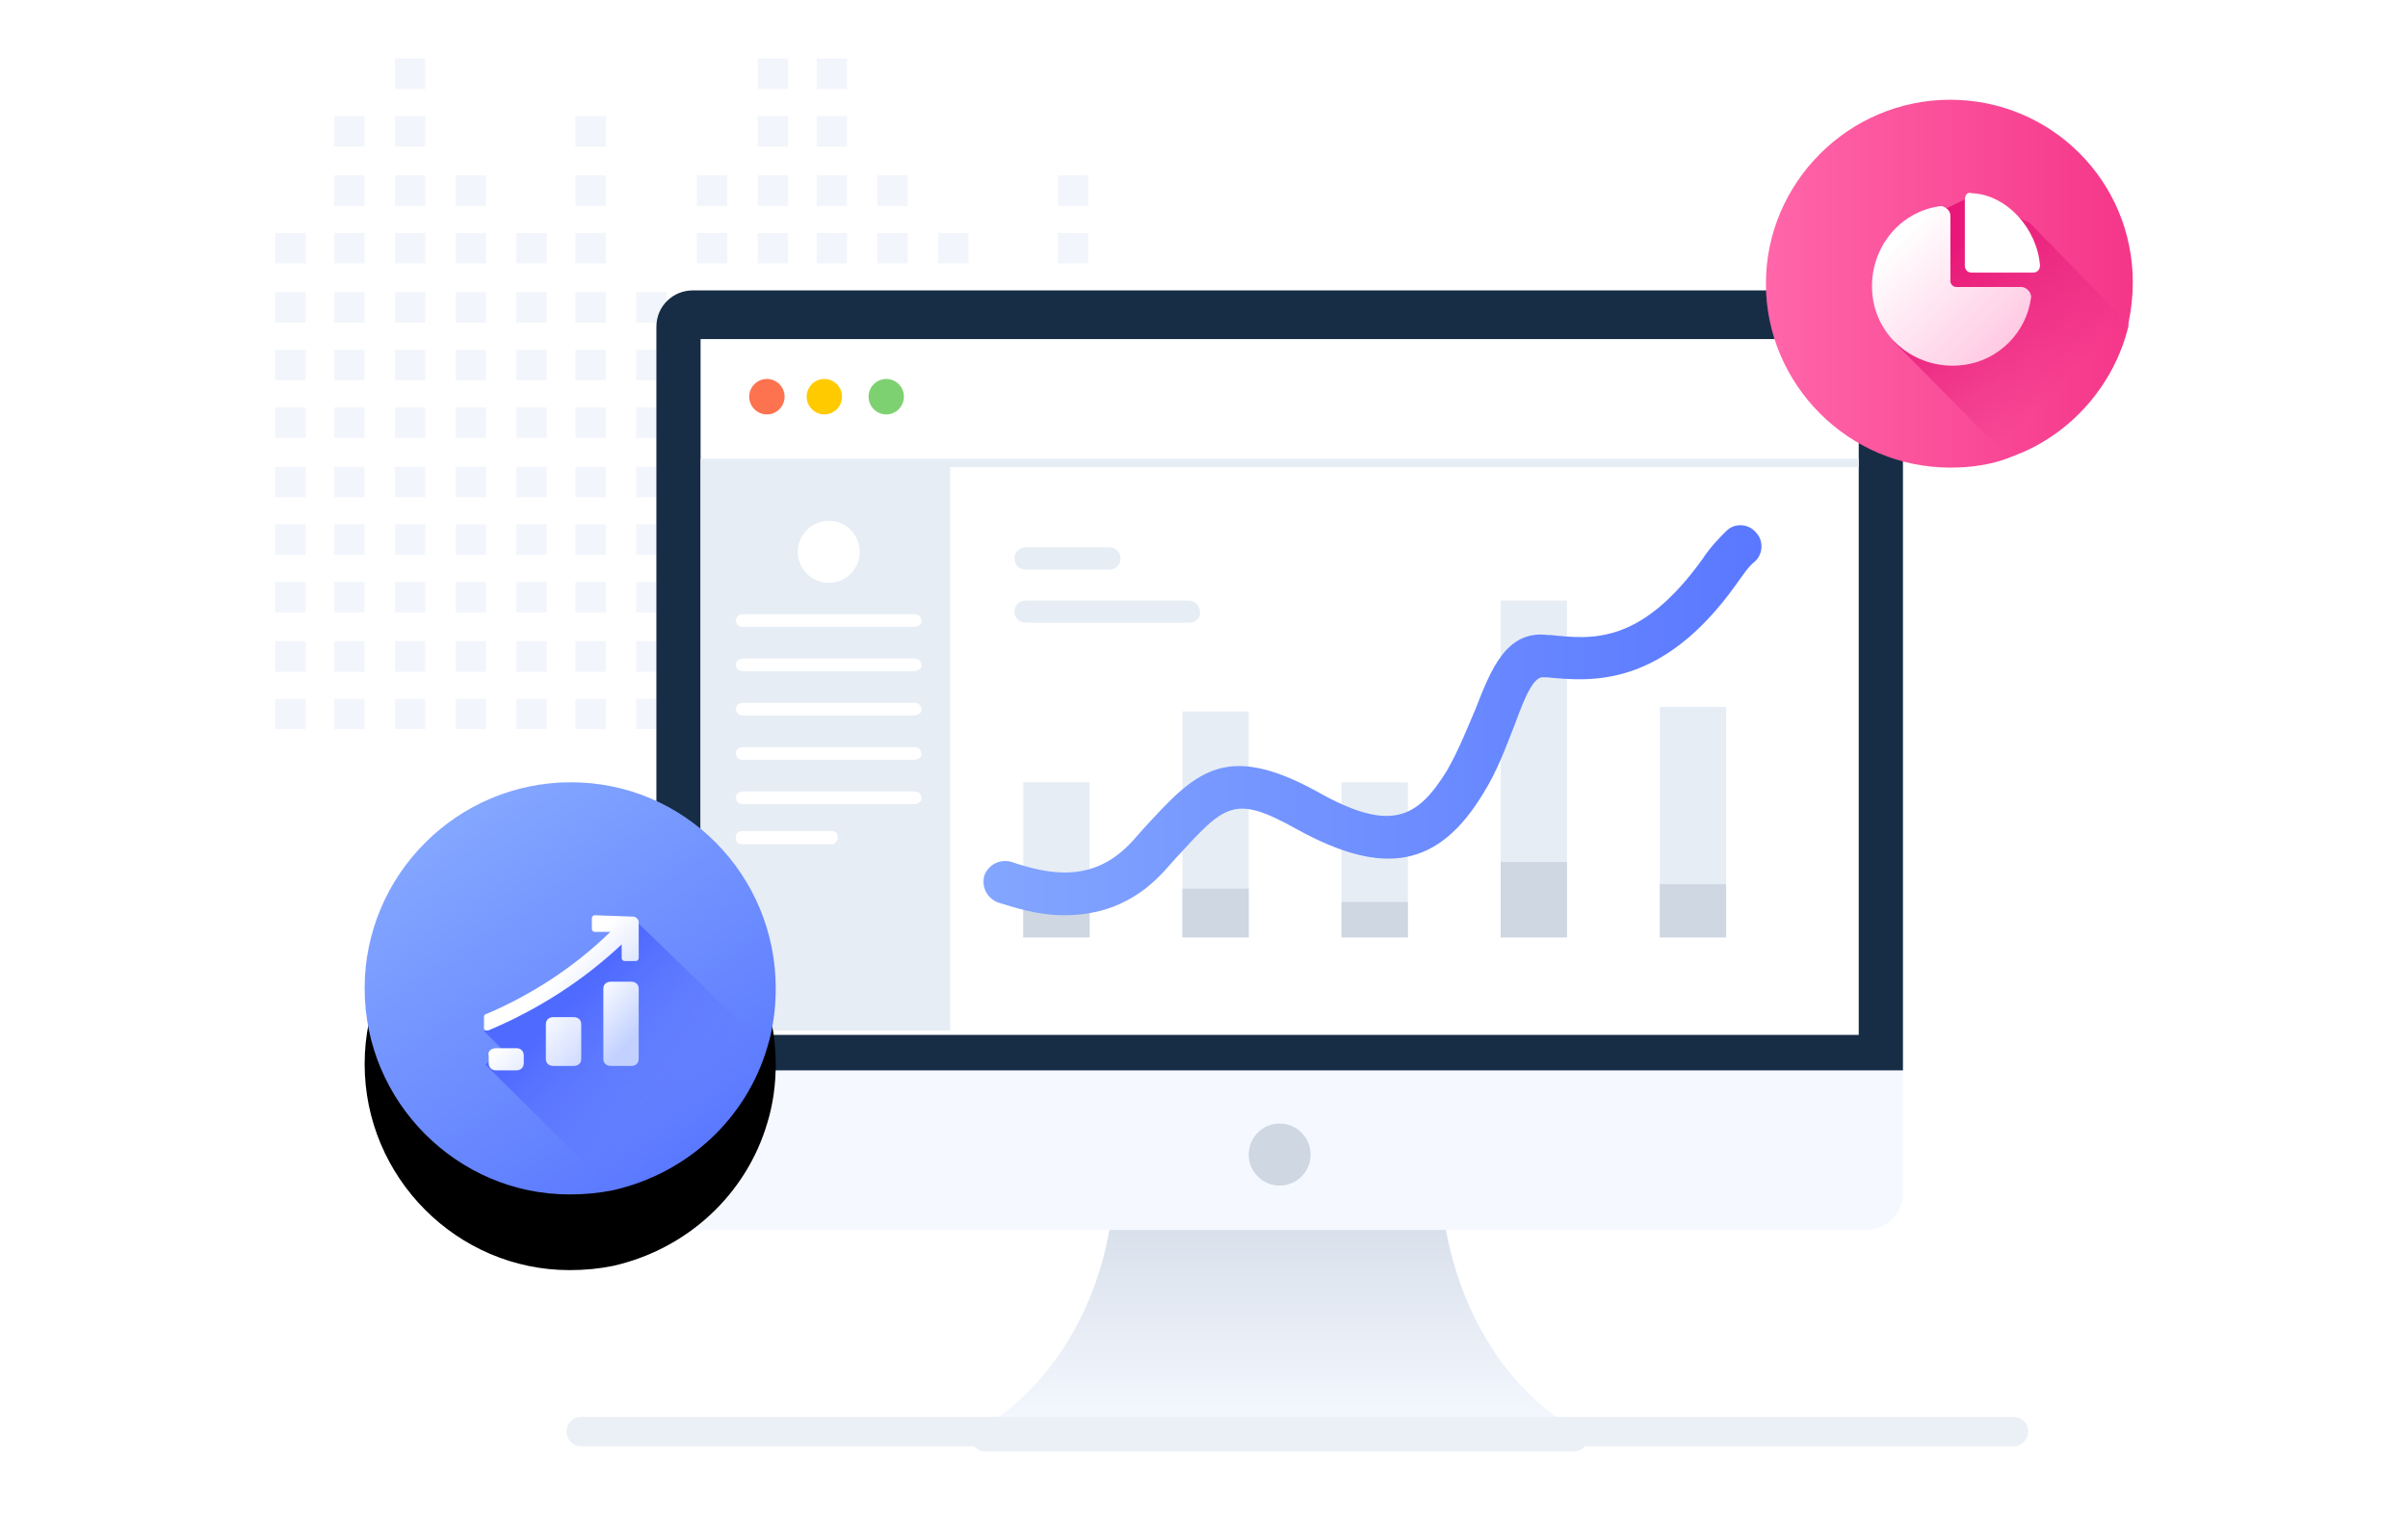 <?xml version="1.0" encoding="UTF-8"?>
<svg width="700px" height="440px" viewBox="0 0 700 440" version="1.1" xmlns="http://www.w3.org/2000/svg" xmlns:xlink="http://www.w3.org/1999/xlink">
    <title>-mockplus-</title>
    <defs>
        <linearGradient x1="49.994%" y1="96.785%" x2="49.994%" y2="7.63%" id="linearGradient-1">
            <stop stop-color="#F5F8FF" offset="0%"></stop>
            <stop stop-color="#D8E0EB" offset="99.13%"></stop>
        </linearGradient>
        <linearGradient x1="-0.524%" y1="49.79%" x2="99.919%" y2="49.79%" id="linearGradient-2">
            <stop stop-color="#FF66A9" offset="0%"></stop>
            <stop stop-color="#F53689" offset="100%"></stop>
        </linearGradient>
        <linearGradient x1="21.991%" y1="20.718%" x2="69.51%" y2="73.953%" id="linearGradient-3">
            <stop stop-color="#E81778" offset="0%"></stop>
            <stop stop-color="#E01F79" stop-opacity="0" offset="100%"></stop>
        </linearGradient>
        <linearGradient x1="-0.02%" y1="50.38%" x2="99.838%" y2="50.38%" id="linearGradient-4">
            <stop stop-color="#83A6FF" offset="0%"></stop>
            <stop stop-color="#5A78FF" offset="100%"></stop>
        </linearGradient>
        <linearGradient x1="23.394%" y1="9.124%" x2="78.716%" y2="92.468%" id="linearGradient-5">
            <stop stop-color="#83A6FF" offset="0%"></stop>
            <stop stop-color="#5A78FF" offset="100%"></stop>
        </linearGradient>
        <path d="M119.505,258.349 C119.505,264.465 118.689,270.17 117.058,275.468 C110.941,296.259 93.812,312.154 72.193,317.046 C68.115,317.859 64.037,318.266 59.551,318.266 C26.921,318.266 0,291.367 0,258.349 C0,225.335 26.921,198.433 59.959,198.433 C92.997,198.433 119.505,225.335 119.505,258.349 Z" id="path-6"></path>
        <filter x="-54.4%" y="-35.9%" width="208.8%" height="208.5%" filterUnits="objectBoundingBox" id="filter-7">
            <feOffset dx="0" dy="22" in="SourceAlpha" result="shadowOffsetOuter1"></feOffset>
            <feGaussianBlur stdDeviation="18" in="shadowOffsetOuter1" result="shadowBlurOuter1"></feGaussianBlur>
            <feColorMatrix values="0 0 0 0 0.114   0 0 0 0 0.294   0 0 0 0 1  0 0 0 0.22 0" type="matrix" in="shadowBlurOuter1"></feColorMatrix>
        </filter>
        <linearGradient x1="30.345%" y1="31.332%" x2="74.682%" y2="73.088%" id="linearGradient-8">
            <stop stop-color="#4F6AFF" offset="0%"></stop>
            <stop stop-color="#657EFF" stop-opacity="0" offset="100%"></stop>
        </linearGradient>
        <linearGradient x1="62.248%" y1="77.791%" x2="20.244%" y2="-17.063%" id="linearGradient-9">
            <stop stop-color="#C2D1FF" offset="1.132%"></stop>
            <stop stop-color="#FFFFFF" offset="100%"></stop>
        </linearGradient>
        <linearGradient x1="118.869%" y1="139.784%" x2="-6.48%" y2="-22.832%" id="linearGradient-10">
            <stop stop-color="#C2D1FF" offset="1.132%"></stop>
            <stop stop-color="#FFFFFF" offset="100%"></stop>
        </linearGradient>
        <linearGradient x1="245.678%" y1="174.579%" x2="9.418%" y2="25.579%" id="linearGradient-11">
            <stop stop-color="#C2D1FF" offset="1.132%"></stop>
            <stop stop-color="#FFFFFF" offset="100%"></stop>
        </linearGradient>
        <linearGradient x1="101.574%" y1="88.855%" x2="49.117%" y2="50.811%" id="linearGradient-12">
            <stop stop-color="#C2D1FF" offset="1.132%"></stop>
            <stop stop-color="#FFFFFF" offset="100%"></stop>
        </linearGradient>
        <linearGradient x1="80.09%" y1="93.023%" x2="12.432%" y2="25.323%" id="linearGradient-13">
            <stop stop-color="#FFC9E3" offset="1.132%"></stop>
            <stop stop-color="#FFFFFF" offset="100%"></stop>
        </linearGradient>
    </defs>
    <g id="页面" stroke="none" stroke-width="1" fill="none" fill-rule="evenodd">
        <g id="企培系统" transform="translate(-747, -120)">
            <g id="-mockplus-" transform="translate(747, 120)">
                <g id="插图/banner/服务商" transform="translate(80, 17)">
                    <g id="形状结合-2" fill="#EAEEF9" fill-opacity="0.6" fill-rule="nonzero">
                        <path d="M8.821,186.19 L8.821,195 L0,195 L0,186.19 L8.821,186.19 Z M25.986,186.19 L25.986,195 L17.159,195 L17.159,186.19 L25.986,186.19 Z M43.64,186.19 L43.64,195 L34.813,195 L34.813,186.19 L43.64,186.19 Z M61.289,186.19 L61.289,195 L52.468,195 L52.468,186.19 L61.289,186.19 Z M78.943,186.19 L78.943,195 L70.116,195 L70.116,186.19 L78.943,186.19 Z M96.108,186.19 L96.108,195 L87.281,195 L87.281,186.19 L96.108,186.19 Z M113.762,186.19 L113.762,195 L104.935,195 L104.935,186.19 L113.762,186.19 Z M131.411,186.19 L131.411,195 L122.583,195 L122.583,186.19 L131.411,186.19 Z M149.065,186.19 L149.065,195 L140.238,195 L140.238,186.19 L149.065,186.19 Z M166.23,186.19 L166.23,195 L157.403,195 L157.403,186.19 L166.23,186.19 Z M183.878,186.19 L183.878,195 L175.051,195 L175.051,186.19 L183.878,186.19 Z M201.532,186.19 L201.532,195 L192.705,195 L192.705,186.19 L201.532,186.19 Z M218.697,186.19 L218.697,195 L209.87,195 L209.87,186.19 L218.697,186.19 Z M236.352,186.19 L236.352,195 L227.524,195 L227.524,186.19 L236.352,186.19 Z M254,186.19 L254,195 L245.173,195 L245.173,186.19 L254,186.19 Z M131.411,169.438 L131.411,178.311 L122.583,178.311 L122.583,169.438 L131.411,169.438 Z M25.986,169.438 L25.986,178.311 L17.159,178.311 L17.159,169.438 L25.986,169.438 Z M149.065,169.438 L149.065,178.311 L140.238,178.311 L140.238,169.438 L149.065,169.438 Z M78.943,169.438 L78.943,178.311 L70.116,178.311 L70.116,169.438 L78.943,169.438 Z M166.23,169.438 L166.23,178.311 L157.403,178.311 L157.403,169.438 L166.23,169.438 Z M43.64,169.438 L43.64,178.311 L34.813,178.311 L34.813,169.438 L43.64,169.438 Z M183.878,169.438 L183.878,178.311 L175.051,178.311 L175.051,169.438 L183.878,169.438 Z M96.108,169.438 L96.108,178.311 L87.281,178.311 L87.281,169.438 L96.108,169.438 Z M201.532,169.438 L201.532,178.311 L192.705,178.311 L192.705,169.438 L201.532,169.438 Z M8.821,169.438 L8.821,178.311 L0,178.311 L0,169.438 L8.821,169.438 Z M218.697,169.438 L218.697,178.311 L209.87,178.311 L209.87,169.438 L218.697,169.438 Z M113.762,169.438 L113.762,178.311 L104.935,178.311 L104.935,169.438 L113.762,169.438 Z M236.352,169.438 L236.352,178.311 L227.524,178.311 L227.524,169.438 L236.352,169.438 Z M61.289,169.438 L61.289,178.311 L52.468,178.311 L52.468,169.438 L61.289,169.438 Z M254,169.438 L254,178.311 L245.173,178.311 L245.173,169.438 L254,169.438 Z M25.986,152.191 L25.986,161.063 L17.159,161.063 L17.159,152.191 L25.986,152.191 Z M166.23,152.191 L166.23,161.063 L157.403,161.063 L157.403,152.191 L166.23,152.191 Z M43.64,152.191 L43.64,161.063 L34.813,161.063 L34.813,152.191 L43.64,152.191 Z M61.289,152.191 L61.289,161.063 L52.468,161.063 L52.468,152.191 L61.289,152.191 Z M183.878,152.191 L183.878,161.063 L175.051,161.063 L175.051,152.191 L183.878,152.191 Z M78.943,152.191 L78.943,161.063 L70.116,161.063 L70.116,152.191 L78.943,152.191 Z M96.108,152.191 L96.108,161.063 L87.281,161.063 L87.281,152.191 L96.108,152.191 Z M201.532,152.191 L201.532,161.063 L192.705,161.063 L192.705,152.191 L201.532,152.191 Z M113.762,152.191 L113.762,161.063 L104.935,161.063 L104.935,152.191 L113.762,152.191 Z M131.411,152.191 L131.411,161.063 L122.583,161.063 L122.583,152.191 L131.411,152.191 Z M218.697,152.191 L218.697,161.063 L209.87,161.063 L209.87,152.191 L218.697,152.191 Z M149.065,152.191 L149.065,161.063 L140.238,161.063 L140.238,152.191 L149.065,152.191 Z M236.352,152.191 L236.352,161.063 L227.524,161.063 L227.524,152.191 L236.352,152.191 Z M8.821,152.191 L8.821,161.063 L0,161.063 L0,152.191 L8.821,152.191 Z M254,152.191 L254,161.063 L245.173,161.063 L245.173,152.191 L254,152.191 Z M183.878,135.439 L183.878,144.311 L175.051,144.311 L175.051,135.439 L183.878,135.439 Z M96.108,135.439 L96.108,144.311 L87.281,144.311 L87.281,135.439 L96.108,135.439 Z M131.411,135.439 L131.411,144.311 L122.583,144.311 L122.583,135.439 L131.411,135.439 Z M61.289,135.439 L61.289,144.311 L52.468,144.311 L52.468,135.439 L61.289,135.439 Z M43.64,135.439 L43.64,144.311 L34.813,144.311 L34.813,135.439 L43.64,135.439 Z M149.065,135.439 L149.065,144.311 L140.238,144.311 L140.238,135.439 L149.065,135.439 Z M25.986,135.439 L25.986,144.311 L17.159,144.311 L17.159,135.439 L25.986,135.439 Z M8.821,135.439 L8.821,144.311 L0,144.311 L0,135.439 L8.821,135.439 Z M218.697,135.439 L218.697,144.311 L209.87,144.311 L209.87,135.439 L218.697,135.439 Z M166.23,135.439 L166.23,144.311 L157.403,144.311 L157.403,135.439 L166.23,135.439 Z M201.532,135.439 L201.532,144.311 L192.705,144.311 L192.705,135.439 L201.532,135.439 Z M236.352,135.439 L236.352,144.311 L227.524,144.311 L227.524,135.439 L236.352,135.439 Z M78.943,135.439 L78.943,144.311 L70.116,144.311 L70.116,135.439 L78.943,135.439 Z M113.762,135.439 L113.762,144.311 L104.935,144.311 L104.935,135.439 L113.762,135.439 Z M254,135.439 L254,144.311 L245.173,144.311 L245.173,135.439 L254,135.439 Z M25.986,118.688 L25.986,127.56 L17.159,127.56 L17.159,118.688 L25.986,118.688 Z M43.64,118.688 L43.64,127.56 L34.813,127.56 L34.813,118.688 L43.64,118.688 Z M113.762,118.688 L113.762,127.56 L104.935,127.56 L104.935,118.688 L113.762,118.688 Z M61.289,118.688 L61.289,127.56 L52.468,127.56 L52.468,118.688 L61.289,118.688 Z M8.821,118.688 L8.821,127.56 L0,127.56 L0,118.688 L8.821,118.688 Z M131.411,118.688 L131.411,127.56 L122.583,127.56 L122.583,118.688 L131.411,118.688 Z M149.065,118.688 L149.065,127.56 L140.238,127.56 L140.238,118.688 L149.065,118.688 Z M166.23,118.688 L166.23,127.56 L157.403,127.56 L157.403,118.688 L166.23,118.688 Z M183.878,118.688 L183.878,127.56 L175.051,127.56 L175.051,118.688 L183.878,118.688 Z M201.532,118.688 L201.532,127.56 L192.705,127.56 L192.705,118.688 L201.532,118.688 Z M78.943,118.688 L78.943,127.56 L70.116,127.56 L70.116,118.688 L78.943,118.688 Z M218.697,118.688 L218.697,127.56 L209.87,127.56 L209.87,118.688 L218.697,118.688 Z M96.108,118.688 L96.108,127.56 L87.281,127.56 L87.281,118.688 L96.108,118.688 Z M236.352,118.688 L236.352,127.56 L227.524,127.56 L227.524,118.688 L236.352,118.688 Z M254,118.688 L254,127.56 L245.173,127.56 L245.173,118.688 L254,118.688 Z M201.532,101.44 L201.532,110.312 L192.705,110.312 L192.705,101.44 L201.532,101.44 Z M131.411,101.44 L131.411,110.312 L122.583,110.312 L122.583,101.44 L131.411,101.44 Z M78.943,101.44 L78.943,110.312 L70.116,110.312 L70.116,101.44 L78.943,101.44 Z M149.065,101.44 L149.065,110.312 L140.238,110.312 L140.238,101.44 L149.065,101.44 Z M25.986,101.44 L25.986,110.312 L17.159,110.312 L17.159,101.44 L25.986,101.44 Z M96.108,101.44 L96.108,110.312 L87.281,110.312 L87.281,101.44 L96.108,101.44 Z M218.697,101.44 L218.697,110.312 L209.87,110.312 L209.87,101.44 L218.697,101.44 Z M61.289,101.44 L61.289,110.312 L52.468,110.312 L52.468,101.44 L61.289,101.44 Z M183.878,101.44 L183.878,110.312 L175.051,110.312 L175.051,101.44 L183.878,101.44 Z M43.64,101.44 L43.64,110.312 L34.813,110.312 L34.813,101.44 L43.64,101.44 Z M236.352,101.44 L236.352,110.312 L227.524,110.312 L227.524,101.44 L236.352,101.44 Z M166.23,101.44 L166.23,110.312 L157.403,110.312 L157.403,101.44 L166.23,101.44 Z M113.762,101.44 L113.762,110.312 L104.935,110.312 L104.935,101.44 L113.762,101.44 Z M8.821,101.44 L8.821,110.312 L0,110.312 L0,101.44 L8.821,101.44 Z M254,101.44 L254,110.312 L245.173,110.312 L245.173,101.44 L254,101.44 Z M149.065,84.688 L149.065,93.56 L140.238,93.56 L140.238,84.688 L149.065,84.688 Z M61.289,84.688 L61.289,93.56 L52.468,93.56 L52.468,84.688 L61.289,84.688 Z M78.943,84.688 L78.943,93.56 L70.116,93.56 L70.116,84.688 L78.943,84.688 Z M8.821,84.688 L8.821,93.56 L0,93.56 L0,84.688 L8.821,84.688 Z M131.411,84.688 L131.411,93.56 L122.583,93.56 L122.583,84.688 L131.411,84.688 Z M201.532,84.688 L201.532,93.56 L192.705,93.56 L192.705,84.688 L201.532,84.688 Z M218.697,84.688 L218.697,93.56 L209.87,93.56 L209.87,84.688 L218.697,84.688 Z M25.986,84.688 L25.986,93.56 L17.159,93.56 L17.159,84.688 L25.986,84.688 Z M183.878,84.688 L183.878,93.56 L175.051,93.56 L175.051,84.688 L183.878,84.688 Z M96.108,84.688 L96.108,93.56 L87.281,93.56 L87.281,84.688 L96.108,84.688 Z M236.352,84.688 L236.352,93.56 L227.524,93.56 L227.524,84.688 L236.352,84.688 Z M43.64,84.688 L43.64,93.56 L34.813,93.56 L34.813,84.688 L43.64,84.688 Z M166.23,84.688 L166.23,93.56 L157.403,93.56 L157.403,84.688 L166.23,84.688 Z M113.762,84.688 L113.762,93.56 L104.935,93.56 L104.935,84.688 L113.762,84.688 Z M254,84.688 L254,93.56 L245.173,93.56 L245.173,84.688 L254,84.688 Z M131.411,67.937 L131.411,76.809 L122.583,76.809 L122.583,67.937 L131.411,67.937 Z M8.821,67.937 L8.821,76.809 L0,76.809 L0,67.937 L8.821,67.937 Z M25.986,67.937 L25.986,76.809 L17.159,76.809 L17.159,67.937 L25.986,67.937 Z M113.762,67.937 L113.762,76.809 L104.935,76.809 L104.935,67.937 L113.762,67.937 Z M183.878,67.937 L183.878,76.809 L175.051,76.809 L175.051,67.937 L183.878,67.937 Z M96.108,67.937 L96.108,76.809 L87.281,76.809 L87.281,67.937 L96.108,67.937 Z M78.943,67.937 L78.943,76.809 L70.116,76.809 L70.116,67.937 L78.943,67.937 Z M43.64,67.937 L43.64,76.809 L34.813,76.809 L34.813,67.937 L43.64,67.937 Z M201.532,67.937 L201.532,76.809 L192.705,76.809 L192.705,67.937 L201.532,67.937 Z M61.289,67.937 L61.289,76.809 L52.468,76.809 L52.468,67.937 L61.289,67.937 Z M236.352,67.937 L236.352,76.809 L227.524,76.809 L227.524,67.937 L236.352,67.937 Z M218.697,67.937 L218.697,76.809 L209.87,76.809 L209.87,67.937 L218.697,67.937 Z M149.065,67.937 L149.065,76.809 L140.238,76.809 L140.238,67.937 L149.065,67.937 Z M166.23,67.937 L166.23,76.809 L157.403,76.809 L157.403,67.937 L166.23,67.937 Z M25.986,50.751 L25.986,59.561 L17.159,59.561 L17.159,50.751 L25.986,50.751 Z M201.532,50.751 L201.532,59.561 L192.705,59.561 L192.705,50.751 L201.532,50.751 Z M183.878,50.751 L183.878,59.561 L175.051,59.561 L175.051,50.751 L183.878,50.751 Z M149.065,50.751 L149.065,59.561 L140.238,59.561 L140.238,50.751 L149.065,50.751 Z M166.23,50.751 L166.23,59.561 L157.403,59.561 L157.403,50.751 L166.23,50.751 Z M43.64,50.751 L43.64,59.561 L34.813,59.561 L34.813,50.751 L43.64,50.751 Z M8.821,50.751 L8.821,59.561 L0,59.561 L0,50.751 L8.821,50.751 Z M96.108,50.751 L96.108,59.561 L87.281,59.561 L87.281,50.751 L96.108,50.751 Z M236.352,50.751 L236.352,59.561 L227.524,59.561 L227.524,50.751 L236.352,50.751 Z M78.943,50.751 L78.943,59.561 L70.116,59.561 L70.116,50.751 L78.943,50.751 Z M61.289,50.751 L61.289,59.561 L52.468,59.561 L52.468,50.751 L61.289,50.751 Z M131.411,50.751 L131.411,59.561 L122.583,59.561 L122.583,50.751 L131.411,50.751 Z M25.986,33.999 L25.986,42.871 L17.159,42.871 L17.159,33.999 L25.986,33.999 Z M43.64,33.999 L43.64,42.871 L34.813,42.871 L34.813,33.999 L43.64,33.999 Z M61.289,33.999 L61.289,42.871 L52.468,42.871 L52.468,33.999 L61.289,33.999 Z M96.108,33.999 L96.108,42.871 L87.281,42.871 L87.281,33.999 L96.108,33.999 Z M131.411,33.999 L131.411,42.871 L122.583,42.871 L122.583,33.999 L131.411,33.999 Z M149.065,33.999 L149.065,42.871 L140.238,42.871 L140.238,33.999 L149.065,33.999 Z M166.23,33.999 L166.23,42.871 L157.403,42.871 L157.403,33.999 L166.23,33.999 Z M183.878,33.999 L183.878,42.871 L175.051,42.871 L175.051,33.999 L183.878,33.999 Z M236.352,33.999 L236.352,42.871 L227.524,42.871 L227.524,33.999 L236.352,33.999 Z M25.986,16.752 L25.986,25.624 L17.159,25.624 L17.159,16.752 L25.986,16.752 Z M43.64,16.752 L43.64,25.624 L34.813,25.624 L34.813,16.752 L43.64,16.752 Z M96.108,16.752 L96.108,25.624 L87.281,25.624 L87.281,16.752 L96.108,16.752 Z M149.065,16.752 L149.065,25.624 L140.238,25.624 L140.238,16.752 L149.065,16.752 Z M166.23,16.752 L166.23,25.624 L157.403,25.624 L157.403,16.752 L166.23,16.752 Z M43.64,0 L43.64,8.866 L34.813,8.866 L34.813,0 L43.64,0 Z M149.065,0 L149.065,8.866 L140.238,8.866 L140.238,0 L149.065,0 Z M166.23,0 L166.23,8.866 L157.403,8.866 L157.403,0 L166.23,0 Z" id="形状结合"></path>
                    </g>
                    <g id="编组" transform="translate(26, 12)">
                        <path d="M353.375,387.497 C324.574,388.312 289.69,387.497 265.355,387.092 C241.015,387.497 206.131,388.312 177.33,387.497 C205.725,371.242 215.865,340.759 217.487,320.843 L313.218,320.843 C315.246,340.759 324.98,371.242 353.375,387.497 Z" id="Path" fill="url(#linearGradient-1)" fill-rule="nonzero"></path>
                        <path d="M180.512,393 L351.478,393 C353.915,393 355.945,390.951 355.945,388.488 C355.945,386.03 353.915,383.98 351.478,383.98 L180.512,383.98 C178.075,383.98 176.045,386.03 176.045,388.488 C176.045,390.951 178.075,393 180.512,393 Z" id="Path" fill="#EBF0F6" fill-rule="nonzero"></path>
                        <path d="M447.18,66.065 L447.18,317.943 C447.18,324.079 442.295,328.574 436.596,328.574 L95.399,328.574 C89.292,328.574 84.81,323.671 84.81,317.943 L84.81,66.065 C84.81,59.93 89.699,55.43 95.399,55.43 L436.596,55.43 C442.295,55.022 447.18,59.93 447.18,66.065 Z" id="Path" fill="#F5F8FF" fill-rule="nonzero"></path>
                        <path d="M447.18,66.037 L447.18,282.187 L84.81,282.187 L84.81,66.037 C84.81,59.918 89.699,55.43 95.399,55.43 L436.596,55.43 C442.295,55.023 447.18,59.918 447.18,66.037 Z" id="Path" fill="#172D45" fill-rule="nonzero"></path>
                        <polygon id="Path" fill="#FFFFFF" fill-rule="nonzero" points="434.33 69.58 97.66 69.58 97.66 271.879 434.33 271.879"></polygon>
                        <path d="M116.935,91.485 C119.773,91.485 122.075,89.176 122.075,86.329 C122.075,83.487 119.773,81.177 116.935,81.177 C114.097,81.177 111.795,83.487 111.795,86.329 C111.795,89.176 114.097,91.485 116.935,91.485 Z" id="Path" fill="#FD724F" fill-rule="nonzero"></path>
                        <path d="M133.64,91.485 C136.478,91.485 138.78,89.176 138.78,86.329 C138.78,83.487 136.478,81.177 133.64,81.177 C130.802,81.177 128.5,83.487 128.5,86.329 C128.5,89.176 130.802,91.485 133.64,91.485 Z" id="Path" fill="#FFCB00" fill-rule="nonzero"></path>
                        <path d="M151.628,91.485 C154.469,91.485 156.77,89.176 156.77,86.329 C156.77,83.487 154.469,81.177 151.628,81.177 C148.791,81.177 146.49,83.487 146.49,86.329 C146.49,89.176 148.791,91.485 151.628,91.485 Z" id="Path" fill="#7ED171" fill-rule="nonzero"></path>
                        <polygon id="Path" fill="#E6EDF5" fill-rule="nonzero" points="434.33 104.37 170.209 104.37 116.406 104.37 97.66 104.37 97.66 270.59 170.209 270.59 170.209 106.813 434.33 106.813"></polygon>
                        <path d="M134.925,140.449 C139.892,140.449 143.92,136.412 143.92,131.427 C143.92,126.447 139.892,122.41 134.925,122.41 C129.958,122.41 125.93,126.447 125.93,131.427 C125.93,136.412 129.958,140.449 134.925,140.449 Z" id="Path" fill="#FFFFFF" fill-rule="nonzero"></path>
                        <path d="M159.773,153.242 L109.997,153.242 C108.763,153.242 107.94,152.507 107.94,151.402 C107.94,150.3 108.763,149.562 109.997,149.562 L159.773,149.562 C161.007,149.562 161.829,150.3 161.829,151.402 C162.241,152.14 161.007,153.242 159.773,153.242 Z" id="Path" fill="#FFFFFF" fill-rule="nonzero"></path>
                        <path d="M159.773,166.129 L109.997,166.129 C108.763,166.129 107.94,165.391 107.94,164.289 C107.94,163.183 108.763,162.445 109.997,162.445 L159.773,162.445 C161.007,162.445 161.829,163.183 161.829,164.289 C162.241,165.023 161.007,166.129 159.773,166.129 Z" id="Path" fill="#FFFFFF" fill-rule="nonzero"></path>
                        <path d="M159.773,179.012 L109.997,179.012 C108.763,179.012 107.94,178.278 107.94,177.172 C107.94,176.067 108.763,175.332 109.997,175.332 L159.773,175.332 C161.007,175.332 161.829,176.067 161.829,177.172 C162.241,177.91 161.007,179.012 159.773,179.012 Z" id="Path" fill="#FFFFFF" fill-rule="nonzero"></path>
                        <path d="M159.773,191.899 L109.997,191.899 C108.763,191.899 107.94,191.161 107.94,190.055 C107.94,188.954 108.763,188.215 109.997,188.215 L159.773,188.215 C161.007,188.215 161.829,188.954 161.829,190.055 C162.241,190.794 161.007,191.899 159.773,191.899 Z" id="Path" fill="#FFFFFF" fill-rule="nonzero"></path>
                        <path d="M159.773,204.783 L109.997,204.783 C108.763,204.783 107.94,204.048 107.94,202.943 C107.94,201.837 108.763,201.103 109.997,201.103 L159.773,201.103 C161.007,201.103 161.829,201.837 161.829,202.943 C162.241,203.677 161.007,204.783 159.773,204.783 Z" id="Path" fill="#FFFFFF" fill-rule="nonzero"></path>
                        <path d="M135.853,216.472 L109.582,216.472 C108.761,216.472 107.94,215.771 107.94,215.065 L107.94,214.013 C107.94,213.308 108.761,212.607 109.582,212.607 L135.853,212.607 C136.674,212.607 137.495,213.308 137.495,214.013 L137.495,215.065 C137.085,215.771 136.674,216.472 135.853,216.472 Z" id="Path" fill="#FFFFFF" fill-rule="nonzero"></path>
                        <path d="M265.997,315.689 C270.963,315.689 274.99,311.65 274.99,306.669 C274.99,301.688 270.963,297.649 265.997,297.649 C261.027,297.649 257,301.688 257,306.669 C257,311.65 261.027,315.689 265.997,315.689 Z" id="Path" fill="#CED7E2" fill-rule="nonzero"></path>
                        <path d="M514,53.064 C514,57.149 513.57,60.822 512.753,64.902 C512.753,65.314 512.753,65.314 512.753,65.721 C508.667,82.865 496.023,97.15 480.068,103.274 C479.251,103.682 478.864,103.682 478.047,104.089 C472.714,106.129 466.994,106.948 460.888,106.948 C431.471,106.948 407.345,82.865 407.345,53.476 C407.345,24.087 431.471,0 460.888,0 C490.304,0 514,23.676 514,53.064 Z" id="Path" fill="url(#linearGradient-2)" fill-rule="nonzero"></path>
                        <path d="M512.715,65.132 C512.715,65.544 512.715,65.544 512.715,65.951 C508.661,83.118 496.115,97.422 480.284,103.555 C479.473,103.963 479.089,103.963 478.278,104.37 L444.61,70.445 L449.475,53.278 L449.091,46.742 L458.009,32.433 L466.501,28.348 L483.954,35.703 L512.715,65.132 Z" id="Path" fill="url(#linearGradient-3)" fill-rule="nonzero"></path>
                        <polygon id="Path" fill="#E6EDF5" fill-rule="nonzero" points="210.74 198.433 191.465 198.433 191.465 243.531 210.74 243.531"></polygon>
                        <polygon id="Path" fill="#E6EDF5" fill-rule="nonzero" points="257 177.816 237.725 177.816 237.725 243.531 257 243.531"></polygon>
                        <polygon id="Path" fill="#E6EDF5" fill-rule="nonzero" points="303.26 198.433 283.985 198.433 283.985 243.531 303.26 243.531"></polygon>
                        <polygon id="Path" fill="#E6EDF5" fill-rule="nonzero" points="349.52 145.603 330.245 145.603 330.245 243.531 349.52 243.531"></polygon>
                        <polygon id="Path" fill="#E6EDF5" fill-rule="nonzero" points="395.78 176.528 376.505 176.528 376.505 243.531 395.78 243.531"></polygon>
                        <polygon id="Path" fill="#CED7E2" fill-rule="nonzero" points="210.74 233.223 191.465 233.223 191.465 243.531 210.74 243.531"></polygon>
                        <polygon id="Path" fill="#CED7E2" fill-rule="nonzero" points="257 229.357 237.725 229.357 237.725 243.531 257 243.531"></polygon>
                        <polygon id="Path" fill="#CED7E2" fill-rule="nonzero" points="303.26 233.223 283.985 233.223 283.985 243.531 303.26 243.531"></polygon>
                        <polygon id="Path" fill="#CED7E2" fill-rule="nonzero" points="349.52 221.626 330.245 221.626 330.245 243.531 349.52 243.531"></polygon>
                        <polygon id="Path" fill="#CED7E2" fill-rule="nonzero" points="395.78 228.069 376.505 228.069 376.505 243.531 395.78 243.531"></polygon>
                        <path d="M203.355,237.089 C195.2,237.089 188.263,234.63 184.186,233.401 C180.923,232.176 179.292,228.902 180.108,225.627 C181.331,222.352 184.593,220.715 187.856,221.535 C198.87,225.219 211.919,228.081 223.337,215.394 L226.603,211.711 C241.283,195.75 249.846,186.334 276.764,201.07 C298.38,213.349 306.128,208.845 314.691,194.929 C317.954,189.2 320.4,183.059 322.847,177.33 C327.333,165.868 331.822,153.998 344.056,155.636 L344.871,155.636 C356.697,156.865 370.969,158.502 388.911,133.533 C391.358,129.85 393.805,127.396 395.865,125.351 C398.312,122.892 402.389,123.301 404.407,125.759 C406.853,128.213 406.467,132.308 404.02,134.354 C402.389,135.583 400.758,138.037 398.698,140.904 C377.107,171.189 356.289,169.143 343.648,167.914 L342.832,167.914 C339.978,167.506 337.531,172.826 334.269,181.83 C331.822,187.971 329.376,194.929 325.294,201.478 C312.245,223.173 296.342,226.035 271.055,212.119 C252.701,201.887 250.254,204.753 235.982,220.306 L232.312,224.398 C222.929,234.63 212.327,237.089 203.355,237.089 Z" id="Path" fill="url(#linearGradient-4)" fill-rule="nonzero"></path>
                        <path d="M216.531,136.584 L192.103,136.584 C190.096,136.584 188.895,134.973 188.895,133.362 C188.895,131.35 190.497,130.141 192.103,130.141 L216.531,130.141 C218.534,130.141 219.735,131.752 219.735,133.362 C219.735,135.379 218.133,136.584 216.531,136.584 Z" id="Path" fill="#E6EDF5" fill-rule="nonzero"></path>
                        <path d="M239.921,152.046 L192.191,152.046 C190.129,152.046 188.895,150.435 188.895,148.825 C188.895,146.808 190.541,145.603 192.191,145.603 L239.51,145.603 C241.567,145.603 242.801,147.214 242.801,148.825 C243.212,150.435 241.567,152.046 239.921,152.046 Z" id="Path" fill="#E6EDF5" fill-rule="nonzero"></path>
                        <g id="Path" fill-rule="nonzero">
                            <use fill="black" fill-opacity="1" filter="url(#filter-7)" xlink:href="#path-6"></use>
                            <use fill="url(#linearGradient-5)" xlink:href="#path-6"></use>
                        </g>
                        <path d="M116.935,275.648 C110.798,296.315 93.616,312.115 71.928,316.977 L35.104,280.51 L40.013,276.056 L34.695,270.79 L42.877,264.71 L74.792,242.831 L78.474,238.377 L116.935,275.648 Z" id="Path" fill="url(#linearGradient-8)" fill-rule="nonzero"></path>
                        <path d="M71.535,256.416 L77.529,256.416 C78.814,256.416 79.67,257.23 79.67,258.456 L79.67,278.859 C79.67,280.084 78.814,280.898 77.529,280.898 L71.535,280.898 C70.251,280.898 69.39,280.084 69.39,278.859 L69.39,258.456 C69.39,257.23 70.251,256.416 71.535,256.416 Z" id="Path" fill="url(#linearGradient-9)" fill-rule="nonzero"></path>
                        <path d="M54.827,266.725 L60.823,266.725 C62.108,266.725 62.965,267.533 62.965,268.749 L62.965,278.874 C62.965,280.09 62.108,280.898 60.823,280.898 L54.827,280.898 C53.542,280.898 52.685,280.09 52.685,278.874 L52.685,268.749 C52.685,267.533 53.542,266.725 54.827,266.725 Z" id="Path" fill="url(#linearGradient-10)" fill-rule="nonzero"></path>
                        <path d="M38.191,275.744 L44.137,275.744 C45.411,275.744 46.26,276.605 46.26,277.895 L46.26,280.041 C46.26,281.33 45.411,282.187 44.137,282.187 L38.191,282.187 C36.917,282.187 36.063,281.33 36.063,280.041 L36.063,277.895 C35.638,276.605 36.917,275.744 38.191,275.744 Z" id="Path" fill="url(#linearGradient-11)" fill-rule="nonzero"></path>
                        <path d="M78.02,237.491 C78.845,237.491 79.67,238.301 79.67,239.106 L79.67,249.599 C79.67,250.002 79.257,250.409 78.845,250.409 L75.545,250.409 C75.132,250.409 74.72,250.002 74.72,249.599 L74.72,245.565 C63.577,256.058 50.376,264.534 35.933,270.59 C35.52,270.59 35.52,270.59 35.108,270.59 L34.695,270.183 L34.695,266.551 C34.695,266.149 35.108,265.746 35.52,265.746 C48.726,260.093 61.102,252.023 71.415,241.933 L66.877,241.933 C66.465,241.933 66.052,241.526 66.052,241.123 L66.052,237.894 C66.052,237.491 66.465,237.089 66.877,237.089 L78.02,237.491 Z" id="Path" fill="url(#linearGradient-12)" fill-rule="nonzero"></path>
                        <path d="M481.545,54.431 L462.628,54.431 C461.805,54.431 460.983,53.604 460.983,52.781 L460.983,33.813 C460.983,32.163 459.771,31.34 458.515,30.925 L458.126,30.925 C445.356,32.574 436.741,44.533 438.386,57.319 C440.031,70.1 451.935,78.76 464.705,77.11 C474.965,75.872 483.19,67.624 484.445,57.319 C484.445,56.081 483.19,54.431 481.545,54.431 C481.978,54.431 481.545,54.431 481.545,54.431 Z" id="Path" fill="url(#linearGradient-13)" fill-rule="nonzero"></path>
                        <path d="M465.17,29.264 L465.17,48.154 C465.17,49.415 465.964,50.252 467.175,50.252 L485.01,50.252 C486.221,50.252 487.015,49.415 487.015,48.154 C486.221,37.66 477.492,27.584 467.175,27.166 C465.964,26.747 465.17,27.584 465.17,29.264 C465.17,28.845 465.17,29.264 465.17,29.264 Z" id="Path" fill="#FFFFFF" fill-rule="nonzero"></path>
                        <line x1="62.965" y1="387.202" x2="479.305" y2="387.202" id="Path" stroke="#EBF0F6" stroke-width="8.571" stroke-linecap="round" stroke-linejoin="round"></line>
                    </g>
                </g>
            </g>
        </g>
    </g>
</svg>